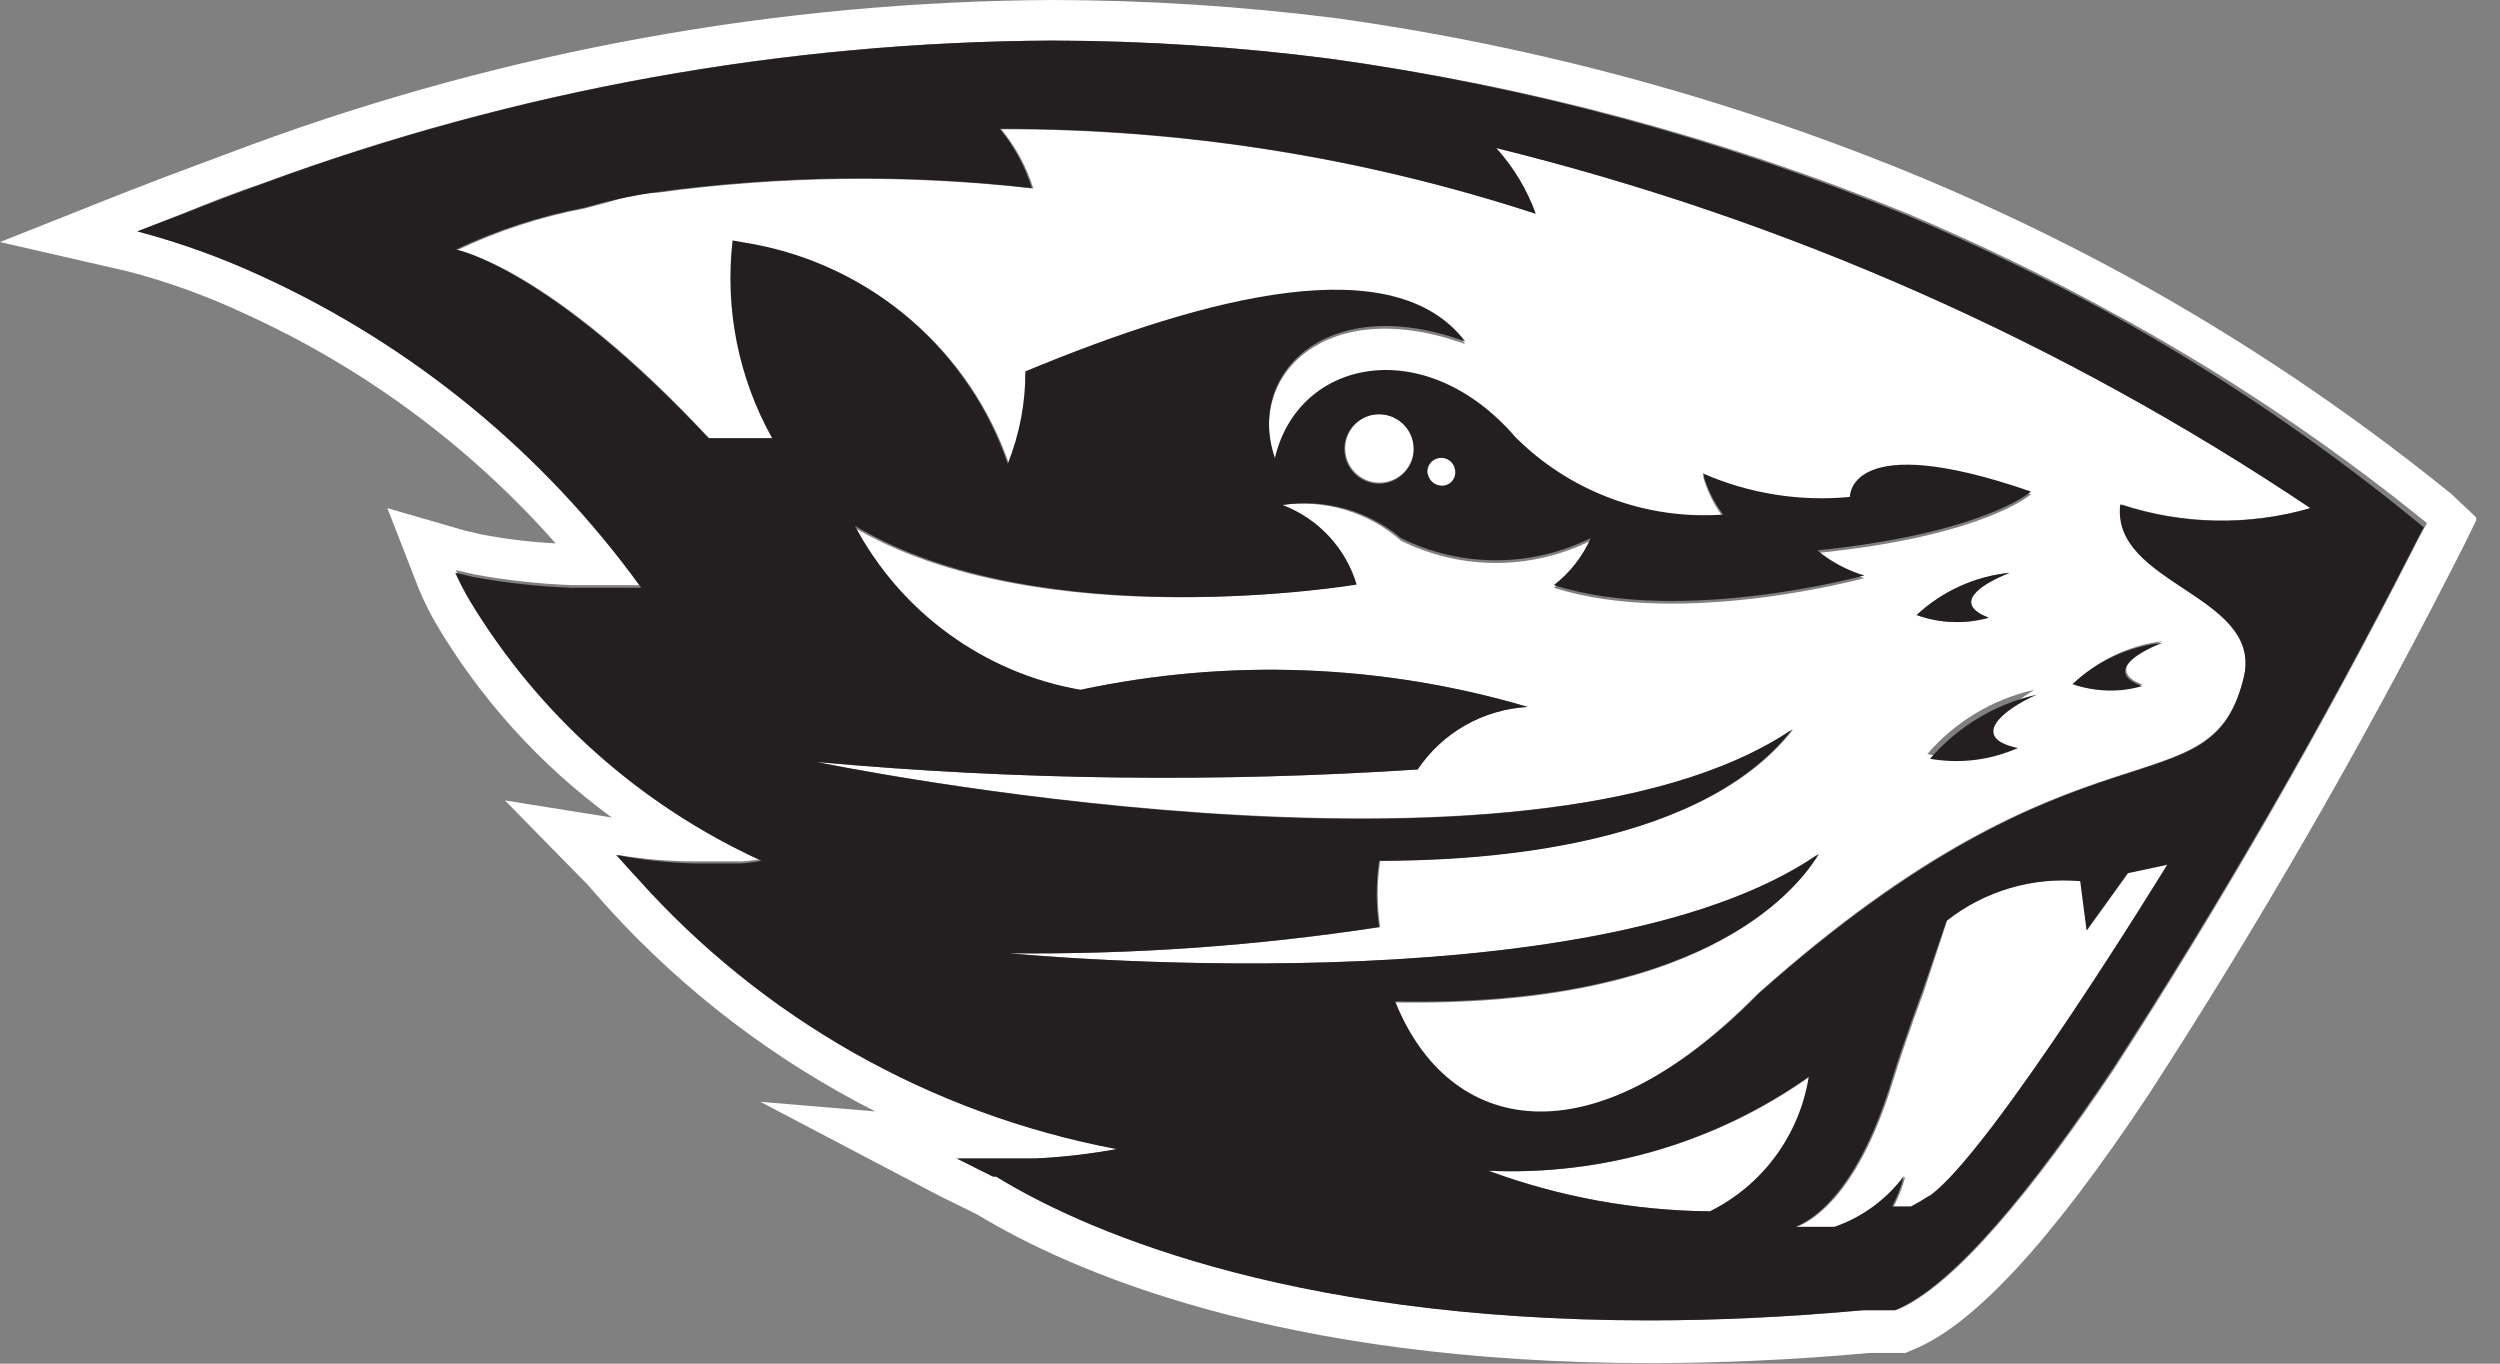 <svg width="88" height="48" viewBox="0 0 88 48" fill="none" xmlns="http://www.w3.org/2000/svg">
<rect x="0" y="0" width="88" height="48" fill="#808080" stroke="none"/>
<g clip-path="url(#clip0_2919_245302)">
<path d="M48.357 14.596C48.124 14.635 47.907 14.742 47.734 14.904C47.562 15.066 47.44 15.276 47.386 15.506C47.332 15.737 47.347 15.978 47.429 16.2C47.511 16.422 47.657 16.615 47.848 16.755C48.039 16.895 48.268 16.975 48.504 16.985C48.741 16.996 48.975 16.936 49.178 16.814C49.381 16.692 49.544 16.513 49.645 16.299C49.747 16.085 49.783 15.846 49.749 15.611C49.698 15.293 49.523 15.007 49.263 14.817C49.002 14.626 48.676 14.547 48.357 14.596Z" fill="white"/>
<path d="M50.671 16.119C50.606 16.128 50.544 16.15 50.488 16.184C50.432 16.217 50.384 16.262 50.345 16.314C50.306 16.367 50.279 16.426 50.264 16.49C50.249 16.553 50.246 16.619 50.257 16.683C50.28 16.811 50.352 16.926 50.456 17.003C50.562 17.08 50.692 17.114 50.821 17.097C50.887 17.091 50.95 17.07 51.008 17.038C51.065 17.005 51.115 16.961 51.154 16.907C51.193 16.854 51.22 16.793 51.234 16.729C51.248 16.664 51.249 16.598 51.235 16.533C51.226 16.468 51.204 16.406 51.17 16.35C51.137 16.294 51.093 16.246 51.04 16.207C50.987 16.169 50.928 16.141 50.864 16.126C50.801 16.111 50.735 16.108 50.671 16.119Z" fill="white"/>
<path d="M74.915 30.733L73.467 32.746L73.241 31.016C71.554 30.863 69.871 31.36 68.539 32.407L67.712 34.928C67.712 34.928 67.091 36.583 66.677 37.919C65.473 41.944 63.875 42.94 63.254 43.185H64.627C65.602 42.847 66.454 42.224 67.072 41.398C66.975 41.77 66.836 42.13 66.658 42.47H67.317C67.536 42.356 67.75 42.23 67.956 42.094C70.119 40.571 76.345 30.433 76.345 30.433L74.915 30.733Z" fill="white"/>
<path d="M86.276 17.379C82.703 14.482 78.875 11.914 74.84 9.705C72.524 8.444 70.144 7.301 67.712 6.282C61.084 3.525 54.131 1.628 47.022 0.639C43.715 0.221 40.386 0.007 37.053 0C27.424 0.049 17.878 1.774 8.84 5.097L5.868 6.207L4.307 6.809L0 8.52L4.514 9.555C5.923 9.924 7.296 10.422 8.614 11.041C12.792 12.936 16.522 15.692 19.561 19.128C18.677 19.081 17.797 18.974 16.928 18.809L16.364 18.677L13.636 17.887L14.727 20.69C14.892 21.09 15.08 21.479 15.291 21.856C16.875 24.568 19 26.925 21.536 28.777L17.774 28.175L20.69 31.147L20.953 31.448L21.404 31.956C24.078 34.896 27.265 37.325 30.809 39.122L26.765 38.784L33.066 42.094L34.401 42.752C37.655 44.727 45.009 47.981 58.081 47.981C60.545 47.981 63.141 47.868 65.793 47.624H66.282H66.658H66.828H67.072L67.335 47.511C69.442 46.665 72.169 43.749 75.649 38.502C79.488 32.573 83.023 26.452 86.238 20.163L86.69 19.279L87.198 18.244L86.276 17.379ZM84.922 19.373C81.737 25.63 78.234 31.719 74.426 37.618C71.605 41.831 68.784 45.291 66.752 46.119H66.564H65.981H65.624C62.897 46.364 60.376 46.477 58.1 46.477C45.047 46.477 37.9 43.129 35.116 41.417H35.003L33.724 40.777H34.119C34.533 40.777 34.947 40.777 35.323 40.777H36.508C37.48 40.73 38.447 40.616 39.404 40.439H39.31C32.812 39.201 26.902 35.856 22.495 30.922C22.119 30.527 21.875 30.226 21.743 30.094C22.638 30.242 23.544 30.317 24.451 30.32H25.166H26.125C26.378 30.303 26.629 30.272 26.878 30.226C22.586 28.281 18.986 25.081 16.552 21.047C16.364 20.731 16.195 20.404 16.044 20.069L16.702 20.219C17.839 20.429 18.989 20.554 20.144 20.596H21.686H22.57C19.127 15.885 14.528 12.141 9.216 9.724C7.805 9.07 6.338 8.541 4.834 8.144L6.414 7.524C7.373 7.129 8.295 6.771 9.292 6.433C18.183 3.161 27.579 1.468 37.053 1.429C40.324 1.436 43.59 1.649 46.834 2.069C53.815 3.021 60.646 4.854 67.166 7.524C69.743 8.614 72.075 9.762 74.144 10.89C78.133 13.04 81.911 15.558 85.43 18.414C85.43 18.414 85.204 18.809 84.922 19.373Z" fill="white"/>
<path d="M52.401 41.21C54.902 42.132 57.542 42.615 60.207 42.639C61.126 42.187 61.924 41.52 62.532 40.695C63.141 39.87 63.543 38.912 63.705 37.9C60.41 40.229 56.432 41.394 52.401 41.21Z" fill="white"/>
<path d="M81.329 17.887C72.587 12.023 62.886 7.732 52.665 5.21C53.274 5.884 53.747 6.669 54.056 7.524C47.984 5.541 41.635 4.538 35.248 4.552C35.755 5.168 36.138 5.877 36.376 6.639C31.961 6.137 27.5 6.188 23.097 6.79C23.097 6.79 22.401 6.79 21.442 7.11L20.596 7.335C19.041 7.631 17.53 8.124 16.1 8.803C16.1 8.803 19.354 9.386 24.997 15.461H27.235C26.051 13.345 25.564 10.91 25.843 8.502L26.596 8.633C28.635 9.017 30.537 9.934 32.106 11.292C33.676 12.65 34.857 14.4 35.53 16.364C35.916 15.342 36.108 14.258 36.094 13.166C42.527 10.495 49.072 8.821 51.574 12.113C46.702 10.345 43.843 13.204 44.878 16.213C45.705 12.696 50.182 11.812 53.342 15.48C54.295 16.432 55.441 17.168 56.704 17.639C57.966 18.109 59.315 18.303 60.658 18.207C60.33 17.774 60.087 17.282 59.944 16.759C61.569 17.47 63.349 17.755 65.116 17.586C65.116 17.586 65.116 15.16 71.492 17.398C71.492 17.398 69.875 18.865 63.969 19.467C64.456 19.869 65.019 20.17 65.624 20.351C65.624 20.351 59.172 22.119 54.696 20.69C55.259 20.254 55.705 19.685 55.994 19.035C54.956 19.548 53.813 19.816 52.655 19.816C51.497 19.816 50.355 19.548 49.317 19.035C48.751 18.538 48.086 18.169 47.365 17.952C46.645 17.734 45.887 17.674 45.141 17.774C45.738 18.026 46.272 18.408 46.701 18.893C47.131 19.378 47.446 19.953 47.624 20.577C47.624 20.577 36.545 22.458 29.962 18.508C30.772 20.027 31.921 21.338 33.321 22.34C34.72 23.341 36.333 24.006 38.031 24.282C43.247 23.167 48.659 23.373 53.774 24.884C53.002 24.927 52.251 25.147 51.578 25.529C50.906 25.911 50.332 26.443 49.9 27.085C42.85 27.549 35.776 27.461 28.74 26.821C28.74 26.821 53.755 31.975 63.122 25.674C59.718 30.056 51.461 30.263 48.583 30.301C48.467 31.074 48.467 31.86 48.583 32.633C44.27 33.294 39.911 33.602 35.549 33.555C35.549 33.555 55.994 35.567 63.95 30.094C63.103 31.58 59.643 35.492 49.035 35.285C50.915 39.95 55.9 41.041 61.843 35.003C73.354 24.696 77.812 28.777 78.997 23.774C79.636 20.934 74.351 20.558 74.69 17.756C76.84 18.464 79.153 18.51 81.329 17.887ZM70.74 20.163C69.687 20.577 68.709 21.254 70.006 21.743C69.171 21.977 68.283 21.945 67.467 21.649C68.367 20.81 69.516 20.288 70.74 20.163ZM71.022 26.332C70.008 26.724 68.899 26.796 67.843 26.539C68.823 25.403 70.142 24.612 71.605 24.282C70.458 24.997 69.329 25.975 71.022 26.332ZM76.119 22.57C75.103 22.965 74.238 23.643 75.404 24.094C74.61 24.351 73.754 24.351 72.959 24.094C73.817 23.253 74.927 22.718 76.119 22.57Z" fill="white"/>
<path d="M75.404 24.151C74.144 23.699 75.103 23.022 76.119 22.627C74.936 22.753 73.827 23.262 72.959 24.075C73.746 24.357 74.602 24.384 75.404 24.151Z" fill="#231F20"/>
<path d="M70.006 21.743C68.709 21.254 69.686 20.577 70.74 20.163C69.516 20.288 68.367 20.81 67.467 21.649C68.283 21.945 69.171 21.977 70.006 21.743Z" fill="#231F20"/>
<path d="M71.699 24.451C70.236 24.781 68.917 25.572 67.937 26.709C68.98 26.893 70.054 26.762 71.022 26.332C69.329 25.975 70.458 24.997 71.699 24.451Z" fill="#231F20"/>
<path d="M74.144 10.966C72.075 9.837 69.743 8.69 67.166 7.599C60.65 4.903 53.818 3.045 46.834 2.069C43.59 1.649 40.324 1.436 37.053 1.429C27.578 1.474 18.182 3.173 9.292 6.451C8.332 6.79 7.411 7.147 6.414 7.542L4.834 8.144C6.338 8.541 7.805 9.07 9.216 9.724C14.539 12.167 19.139 15.944 22.57 20.69H21.668H20.125C18.97 20.648 17.82 20.523 16.683 20.314L16.025 20.163C16.176 20.498 16.346 20.825 16.533 21.141C18.955 25.159 22.535 28.352 26.802 30.301C26.554 30.347 26.303 30.379 26.05 30.395H25.091H24.451C23.523 30.371 22.598 30.27 21.686 30.094C21.818 30.226 22.063 30.527 22.439 30.922C26.845 35.856 32.755 39.201 39.254 40.439H39.348C38.391 40.616 37.423 40.73 36.451 40.777H35.267C34.89 40.777 34.477 40.777 34.063 40.777H33.668L34.947 41.417H35.06C37.843 43.129 44.991 46.477 58.044 46.477C60.376 46.477 62.897 46.364 65.567 46.119H65.925H66.508H66.696C68.746 45.291 71.549 41.831 74.37 37.618C78.176 31.738 81.679 25.667 84.865 19.43C85.147 18.865 85.317 18.564 85.317 18.564C81.838 15.689 78.097 13.145 74.144 10.966ZM60.188 42.639C57.523 42.615 54.883 42.132 52.383 41.21C56.407 41.39 60.378 40.225 63.668 37.9C63.508 38.91 63.108 39.867 62.503 40.692C61.898 41.516 61.104 42.184 60.188 42.639ZM67.9 42.094C67.693 42.23 67.48 42.356 67.26 42.47H66.602C66.78 42.13 66.919 41.77 67.016 41.398C66.397 42.224 65.546 42.847 64.571 43.185H63.197C63.818 42.94 65.417 41.944 66.621 37.919C67.034 36.583 67.655 34.928 67.655 34.928L68.52 32.407C69.853 31.36 71.535 30.863 73.223 31.016L73.448 32.746L74.897 30.733L76.288 30.433C76.288 30.433 70.082 40.571 67.918 42.094H67.9ZM78.997 23.774C77.868 28.777 73.467 24.696 61.919 34.965C55.975 41.003 50.972 39.912 49.11 35.248C59.718 35.455 63.179 31.486 64.025 30.056C56.05 35.567 35.511 33.555 35.511 33.555C39.874 33.602 44.233 33.294 48.545 32.633C48.43 31.86 48.43 31.074 48.545 30.301C51.423 30.301 59.68 30.056 63.085 25.674C53.68 32.013 28.74 26.821 28.74 26.821C35.775 27.461 42.85 27.549 49.9 27.085C50.332 26.443 50.906 25.911 51.578 25.529C52.251 25.147 53.002 24.927 53.774 24.884C48.659 23.373 43.247 23.167 38.031 24.282C36.356 23.987 34.77 23.314 33.395 22.313C32.019 21.313 30.89 20.011 30.094 18.508C36.677 22.439 47.755 20.577 47.755 20.577C47.564 19.94 47.229 19.356 46.776 18.87C46.322 18.384 45.763 18.009 45.141 17.774C45.88 17.661 46.635 17.707 47.354 17.908C48.074 18.109 48.743 18.461 49.317 18.94C50.355 19.454 51.497 19.722 52.655 19.722C53.813 19.722 54.956 19.454 55.994 18.94C55.705 19.591 55.259 20.16 54.696 20.596C59.172 22.025 65.624 20.257 65.624 20.257C65.019 20.076 64.456 19.775 63.969 19.373C69.837 18.771 71.492 17.304 71.492 17.304C65.041 15.066 65.116 17.492 65.116 17.492C63.349 17.661 61.569 17.376 59.944 16.665C60.087 17.188 60.33 17.68 60.658 18.113C59.315 18.209 57.966 18.015 56.704 17.544C55.441 17.074 54.295 16.338 53.342 15.386C50.182 11.718 45.705 12.602 44.878 16.119C43.843 13.11 46.759 10.251 51.574 12.019C49.072 8.727 42.527 10.401 36.094 13.072C36.097 14.186 35.886 15.291 35.473 16.326C34.801 14.363 33.619 12.613 32.05 11.255C30.48 9.897 28.579 8.979 26.539 8.596L25.787 8.464C25.508 10.872 25.995 13.307 27.179 15.423H24.941C19.298 9.404 16.044 8.784 16.044 8.784C17.474 8.106 18.985 7.613 20.539 7.317L21.386 7.091C22.345 6.865 23.041 6.771 23.041 6.771C27.444 6.169 31.904 6.119 36.32 6.621C36.082 5.858 35.699 5.15 35.191 4.533C41.599 4.519 47.967 5.529 54.056 7.524C53.747 6.669 53.274 5.884 52.665 5.21C62.886 7.732 72.587 12.023 81.329 17.887C79.135 18.522 76.8 18.476 74.633 17.756C74.295 20.558 79.58 20.934 78.997 23.774ZM48.357 14.596C48.676 14.547 49.002 14.626 49.263 14.817C49.523 15.007 49.698 15.293 49.749 15.611C49.787 15.85 49.754 16.096 49.653 16.316C49.551 16.535 49.387 16.72 49.18 16.847C48.974 16.973 48.734 17.035 48.492 17.026C48.251 17.016 48.017 16.934 47.821 16.792C47.626 16.649 47.477 16.451 47.394 16.224C47.311 15.996 47.297 15.749 47.354 15.514C47.412 15.279 47.538 15.066 47.716 14.903C47.895 14.739 48.118 14.632 48.357 14.596ZM50.238 16.683C50.228 16.619 50.231 16.554 50.247 16.491C50.262 16.427 50.29 16.368 50.328 16.316C50.367 16.263 50.415 16.219 50.471 16.185C50.526 16.151 50.588 16.129 50.652 16.119C50.716 16.109 50.782 16.112 50.845 16.128C50.908 16.143 50.968 16.171 51.02 16.209C51.072 16.248 51.117 16.296 51.15 16.352C51.184 16.407 51.206 16.469 51.216 16.533C51.23 16.598 51.23 16.664 51.216 16.729C51.202 16.793 51.174 16.854 51.135 16.907C51.096 16.961 51.046 17.005 50.989 17.038C50.932 17.07 50.868 17.091 50.803 17.097C50.676 17.109 50.55 17.073 50.45 16.996C50.349 16.919 50.28 16.808 50.257 16.683H50.238Z" fill="#231F20"/>
</g>
<defs>
<clipPath id="clip0_2919_245302">
<rect width="87.16" height="48" fill="white"/>
</clipPath>
</defs>
</svg>